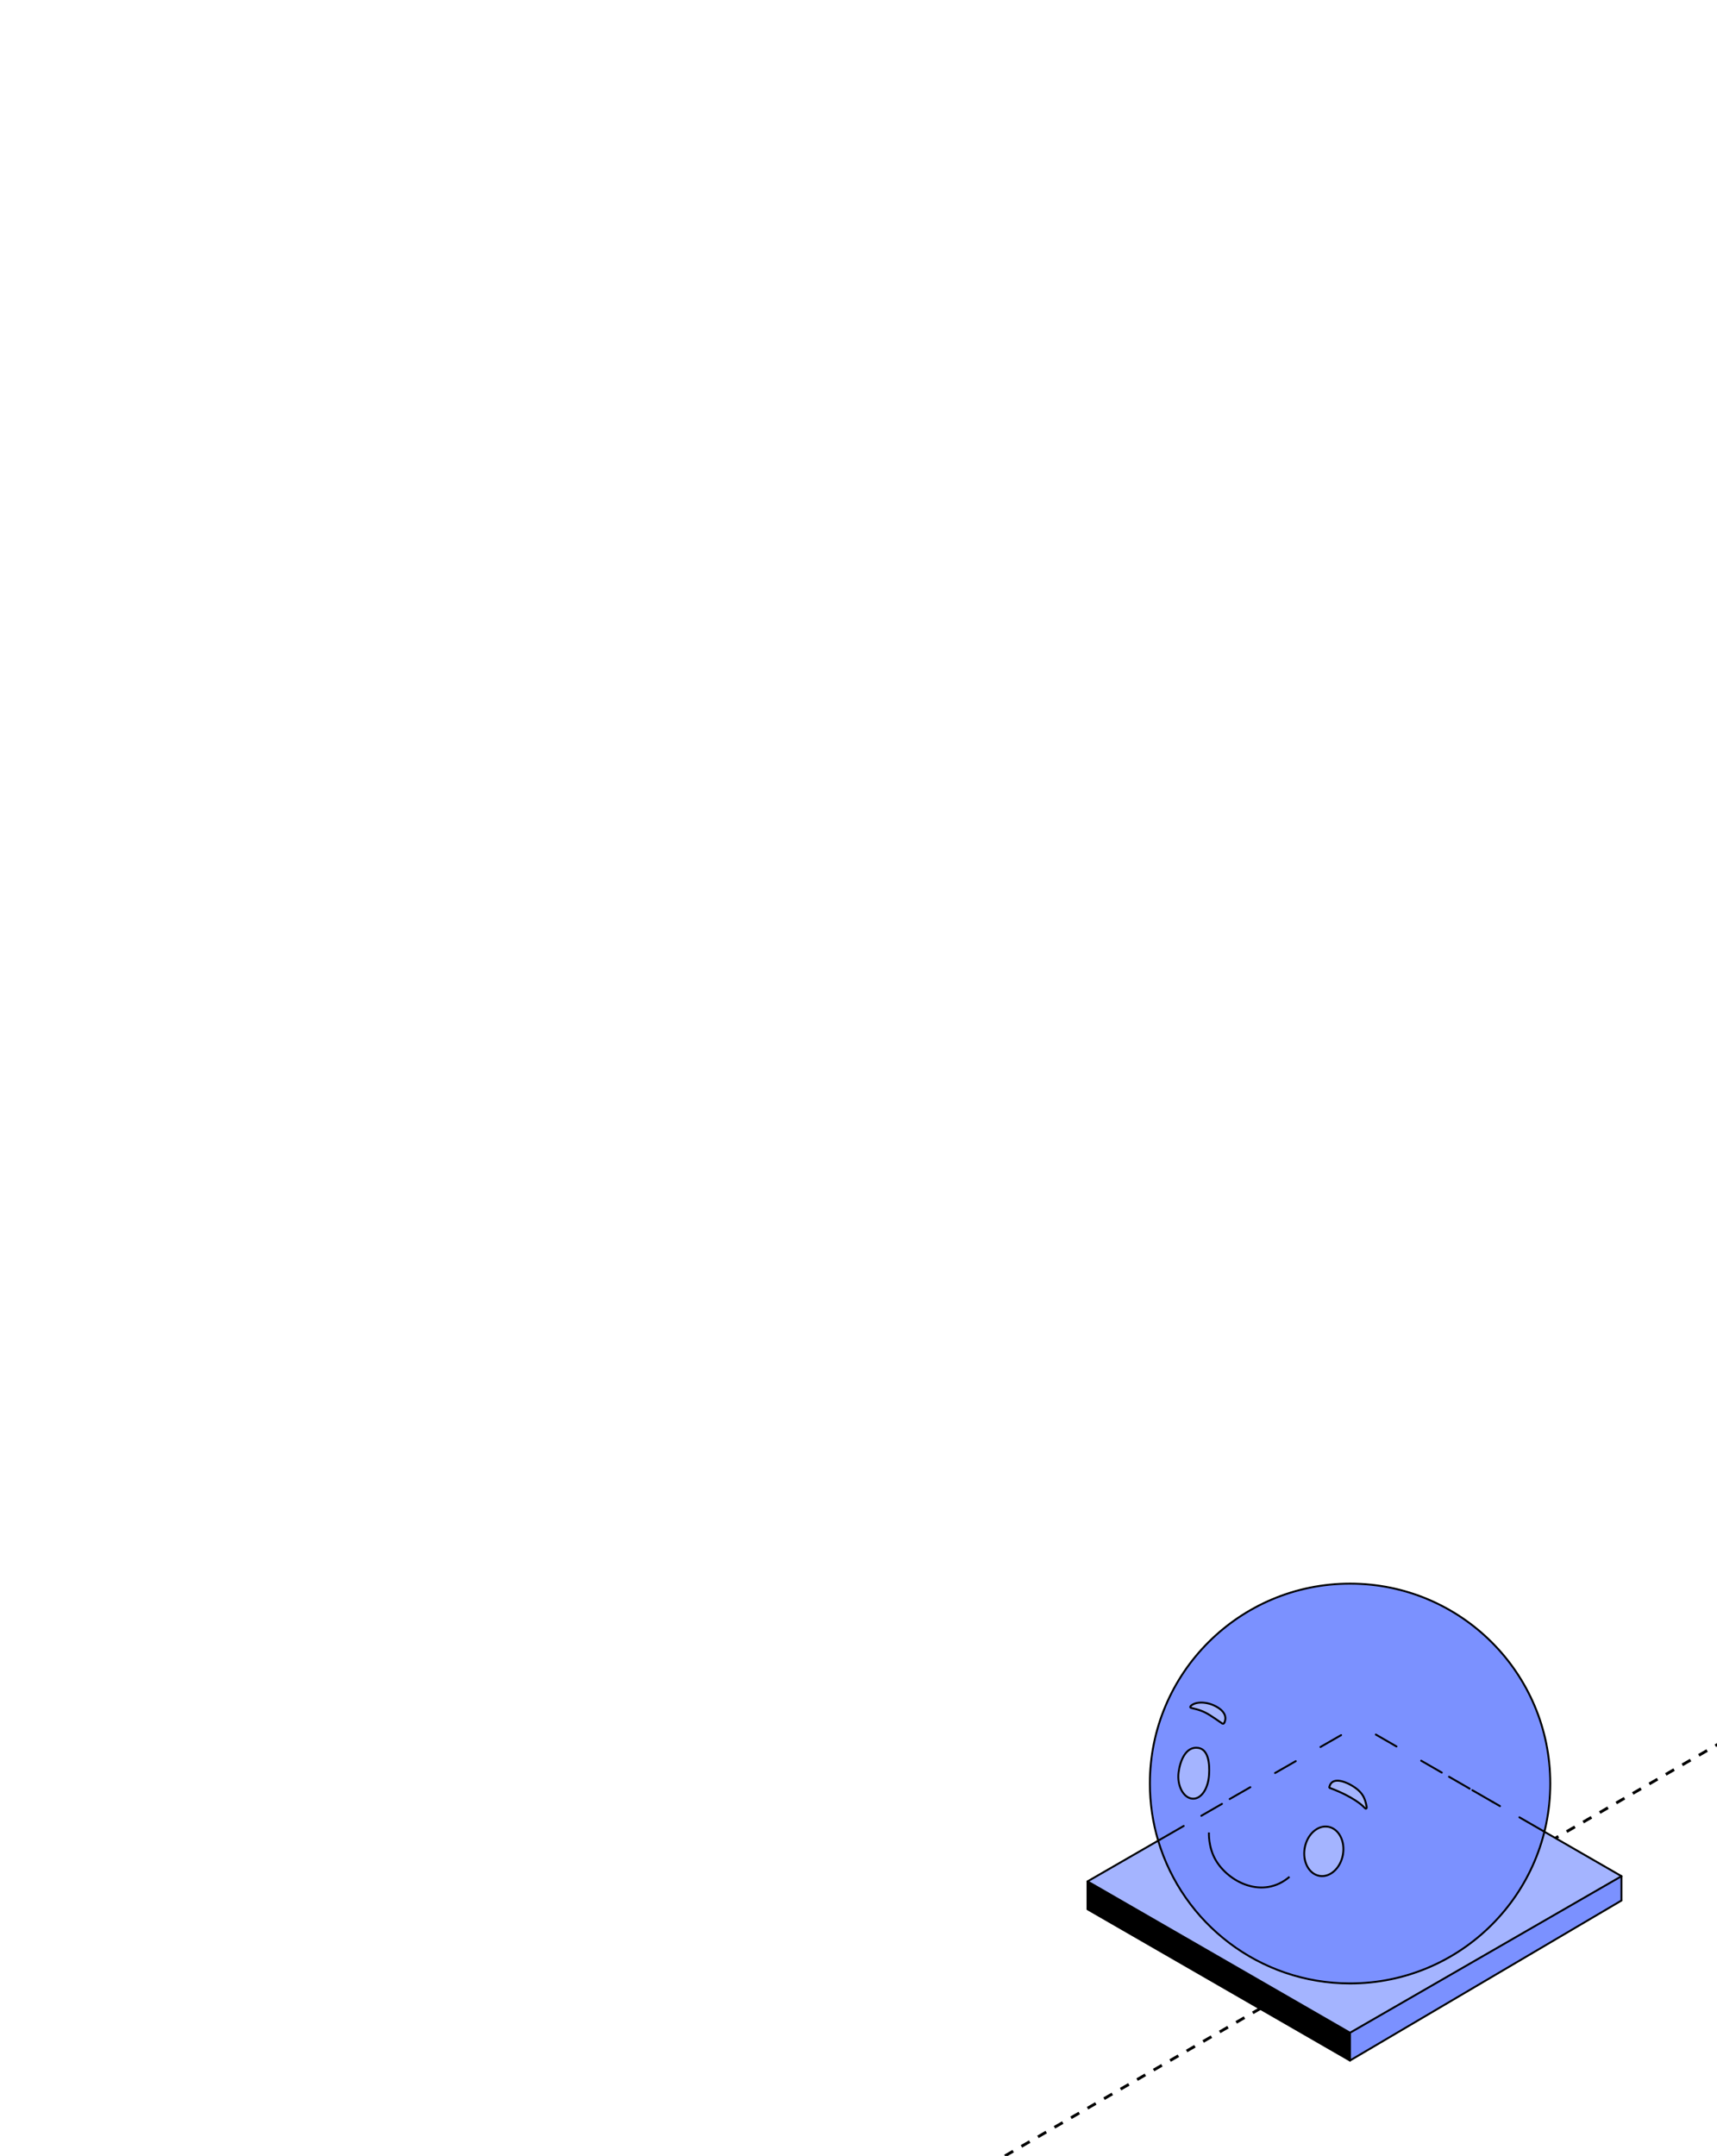 <?xml version="1.0" encoding="UTF-8"?> <svg xmlns="http://www.w3.org/2000/svg" width="360" height="452" viewBox="0 0 360 452" fill="none"><g clip-path="url(#clip0_7707_4278)"><path d="M1161.62 -96.953L-80.001 619.816" stroke="black" stroke-width="0.6" stroke-linejoin="round" stroke-dasharray="2 2"></path><path d="M284.974 361.641L339.964 393.332L339.955 398.448L283.04 431.978L228 400.271L228.01 394.449L284.974 361.641Z" fill="#A4B4FF"></path><path d="M283.068 426.127L339.954 393.344L339.998 398.45L283.055 431.962L283.068 426.127Z" fill="#7B91FF"></path><path d="M283.028 426.148L283.053 431.981L228.008 400.289L228.023 394.492L283.028 426.148Z" fill="black"></path><path d="M241.094 373.907C241.094 350.763 259.888 332 283.072 332C306.255 332 325.05 350.763 325.05 373.907C325.05 397.052 306.255 415.815 283.072 415.815C259.888 415.815 241.094 397.052 241.094 373.907Z" fill="#7B91FF"></path><path d="M247.112 371.588C247.409 369.251 248.599 366.027 251.274 366.462C253.334 366.796 253.663 369.679 253.501 372.112C253.304 375.067 251.824 377.257 249.985 377.097C248.147 376.938 246.752 374.414 247.112 371.588Z" fill="#A4B4FF" stroke="black" stroke-width="0.4" stroke-miterlimit="10" stroke-linecap="round" stroke-linejoin="round"></path><path d="M273.561 387.415C274.076 384.572 276.284 382.59 278.494 382.989C280.703 383.387 282.077 386.016 281.562 388.859C281.047 391.702 278.839 393.684 276.63 393.285C274.42 392.886 273.047 390.258 273.561 387.415Z" fill="#A4B4FF" stroke="black" stroke-width="0.4" stroke-miterlimit="10" stroke-linecap="round" stroke-linejoin="round"></path><path d="M253.475 384.188C253.475 384.188 253.3 387.228 254.874 389.944C257.588 394.631 264.8 398.25 270.365 393.482" stroke="black" stroke-width="0.4" stroke-miterlimit="10" stroke-linejoin="round"></path><path d="M228.016 394.445L282.768 426.008L283.045 426.168" stroke="black" stroke-width="0.4" stroke-miterlimit="10" stroke-linecap="round" stroke-linejoin="round"></path><path d="M228.016 400.281L283.045 432.004" stroke="black" stroke-width="0.4" stroke-miterlimit="10" stroke-linecap="round" stroke-linejoin="round"></path><path d="M283.047 426.18L339.974 393.352" stroke="black" stroke-width="0.4" stroke-miterlimit="10" stroke-linecap="round" stroke-linejoin="round"></path><path d="M283.047 431.999L339.974 398.453" stroke="black" stroke-width="0.4" stroke-miterlimit="10" stroke-linecap="round" stroke-linejoin="round"></path><path d="M283.061 431.99L283.047 431.998V426.164" stroke="black" stroke-width="0.4" stroke-miterlimit="10" stroke-linecap="round" stroke-linejoin="round"></path><path d="M339.969 393.352V398.456" stroke="black" stroke-width="0.4" stroke-miterlimit="10" stroke-linejoin="round"></path><path d="M228.016 394.445V400.279" stroke="black" stroke-width="0.4" stroke-miterlimit="10" stroke-linejoin="round"></path><path d="M302.299 371.632L284.953 361.633" stroke="black" stroke-width="0.4" stroke-miterlimit="10" stroke-linecap="round" stroke-linejoin="round" stroke-dasharray="4.99 5.98"></path><path d="M308.135 374.997L302.625 371.82" stroke="black" stroke-width="0.4" stroke-miterlimit="10" stroke-linecap="round" stroke-linejoin="round" stroke-dasharray="4.99 4.99"></path><path d="M313.011 377.807L308.711 375.328" stroke="black" stroke-width="0.4" stroke-miterlimit="10" stroke-linecap="round" stroke-linejoin="round" stroke-dasharray="4.99 4.99"></path><path d="M314.498 378.66L313.016 377.805" stroke="black" stroke-width="0.4" stroke-miterlimit="10" stroke-linecap="round" stroke-linejoin="round" stroke-dasharray="4.99 4.99"></path><path d="M323.59 383.901L314.492 378.656" stroke="black" stroke-width="0.4" stroke-miterlimit="10" stroke-linecap="round" stroke-linejoin="round" stroke-dasharray="5.8 5.8"></path><path d="M339.976 393.35L323.594 383.906" stroke="black" stroke-width="0.4" stroke-miterlimit="10" stroke-linecap="round" stroke-linejoin="round"></path><path d="M257.828 377.176L284.945 361.625" stroke="black" stroke-width="0.4" stroke-miterlimit="10" stroke-linecap="round" stroke-linejoin="round" stroke-dasharray="4.99 5.98"></path><path d="M251.883 380.683L257.067 377.695" stroke="black" stroke-width="0.4" stroke-miterlimit="10" stroke-linecap="round" stroke-linejoin="round" stroke-dasharray="4.99 5.98"></path><path opacity="0.975" d="M243.156 385.721L251.888 380.688" stroke="black" stroke-width="0.4" stroke-miterlimit="10" stroke-linecap="round" stroke-linejoin="round" stroke-dasharray="5.8 5.8"></path><path d="M228.016 394.445L243.152 385.719" stroke="black" stroke-width="0.4" stroke-miterlimit="10" stroke-linecap="round" stroke-linejoin="round"></path><path d="M242.83 385.894C241.7 382.101 241.094 378.085 241.094 373.926C241.094 350.78 259.886 332.016 283.068 332.016C306.25 332.016 325.043 350.78 325.043 373.926C325.043 397.073 306.25 415.837 283.068 415.837C264.051 415.837 247.988 403.209 242.83 385.894Z" stroke="black" stroke-width="0.4" stroke-miterlimit="10" stroke-linejoin="round"></path><path d="M278.834 374.857C283.851 376.715 285.806 378.704 285.806 378.704C285.806 378.704 286.182 379.11 286.302 379.167C286.496 379.257 286.582 379.053 286.548 378.853C286.219 376.956 285.672 375.62 283.251 374.243C281.832 373.436 279.23 372.507 278.727 374.627" fill="#A4B4FF"></path><path d="M278.834 374.857C283.851 376.715 285.806 378.704 285.806 378.704C285.806 378.704 286.182 379.11 286.302 379.167C286.496 379.257 286.582 379.053 286.548 378.853C286.219 376.956 285.672 375.62 283.251 374.243C281.832 373.436 279.23 372.507 278.727 374.627" stroke="black" stroke-width="0.4" stroke-miterlimit="10" stroke-linecap="round" stroke-linejoin="round"></path><path d="M256.751 361.063C257.329 359.683 256.372 358.567 255.183 357.892C254.622 357.573 254.054 357.293 253.206 357.106C250.745 356.567 249.448 357.598 249.562 357.953C249.618 358.13 250.534 358.182 251.798 358.652C253.126 359.145 254.05 359.816 256.183 361.284" fill="#A4B4FF"></path><path d="M256.751 361.063C257.329 359.683 256.372 358.567 255.183 357.892C254.622 357.573 254.054 357.293 253.206 357.106C250.745 356.567 249.448 357.598 249.562 357.953C249.618 358.13 250.534 358.182 251.798 358.652C253.126 359.145 254.05 359.816 256.183 361.284" stroke="black" stroke-width="0.4" stroke-miterlimit="10" stroke-linecap="round" stroke-linejoin="round"></path><path d="M278.835 374.856C278.739 374.819 278.701 374.739 278.726 374.625Z" fill="#F78146"></path><path d="M278.835 374.856C278.739 374.819 278.701 374.739 278.726 374.625" stroke="black" stroke-width="0.4" stroke-miterlimit="10" stroke-linejoin="round"></path><path d="M256.188 361.284C256.581 361.55 256.681 361.23 256.755 361.062Z" fill="#F78146"></path><path d="M256.188 361.284C256.581 361.55 256.681 361.23 256.755 361.062" stroke="black" stroke-width="0.4" stroke-miterlimit="10" stroke-linejoin="round"></path></g><defs><clipPath id="clip0_7707_4278"><rect width="360" height="452" rx="16" fill="white"></rect></clipPath></defs></svg> 